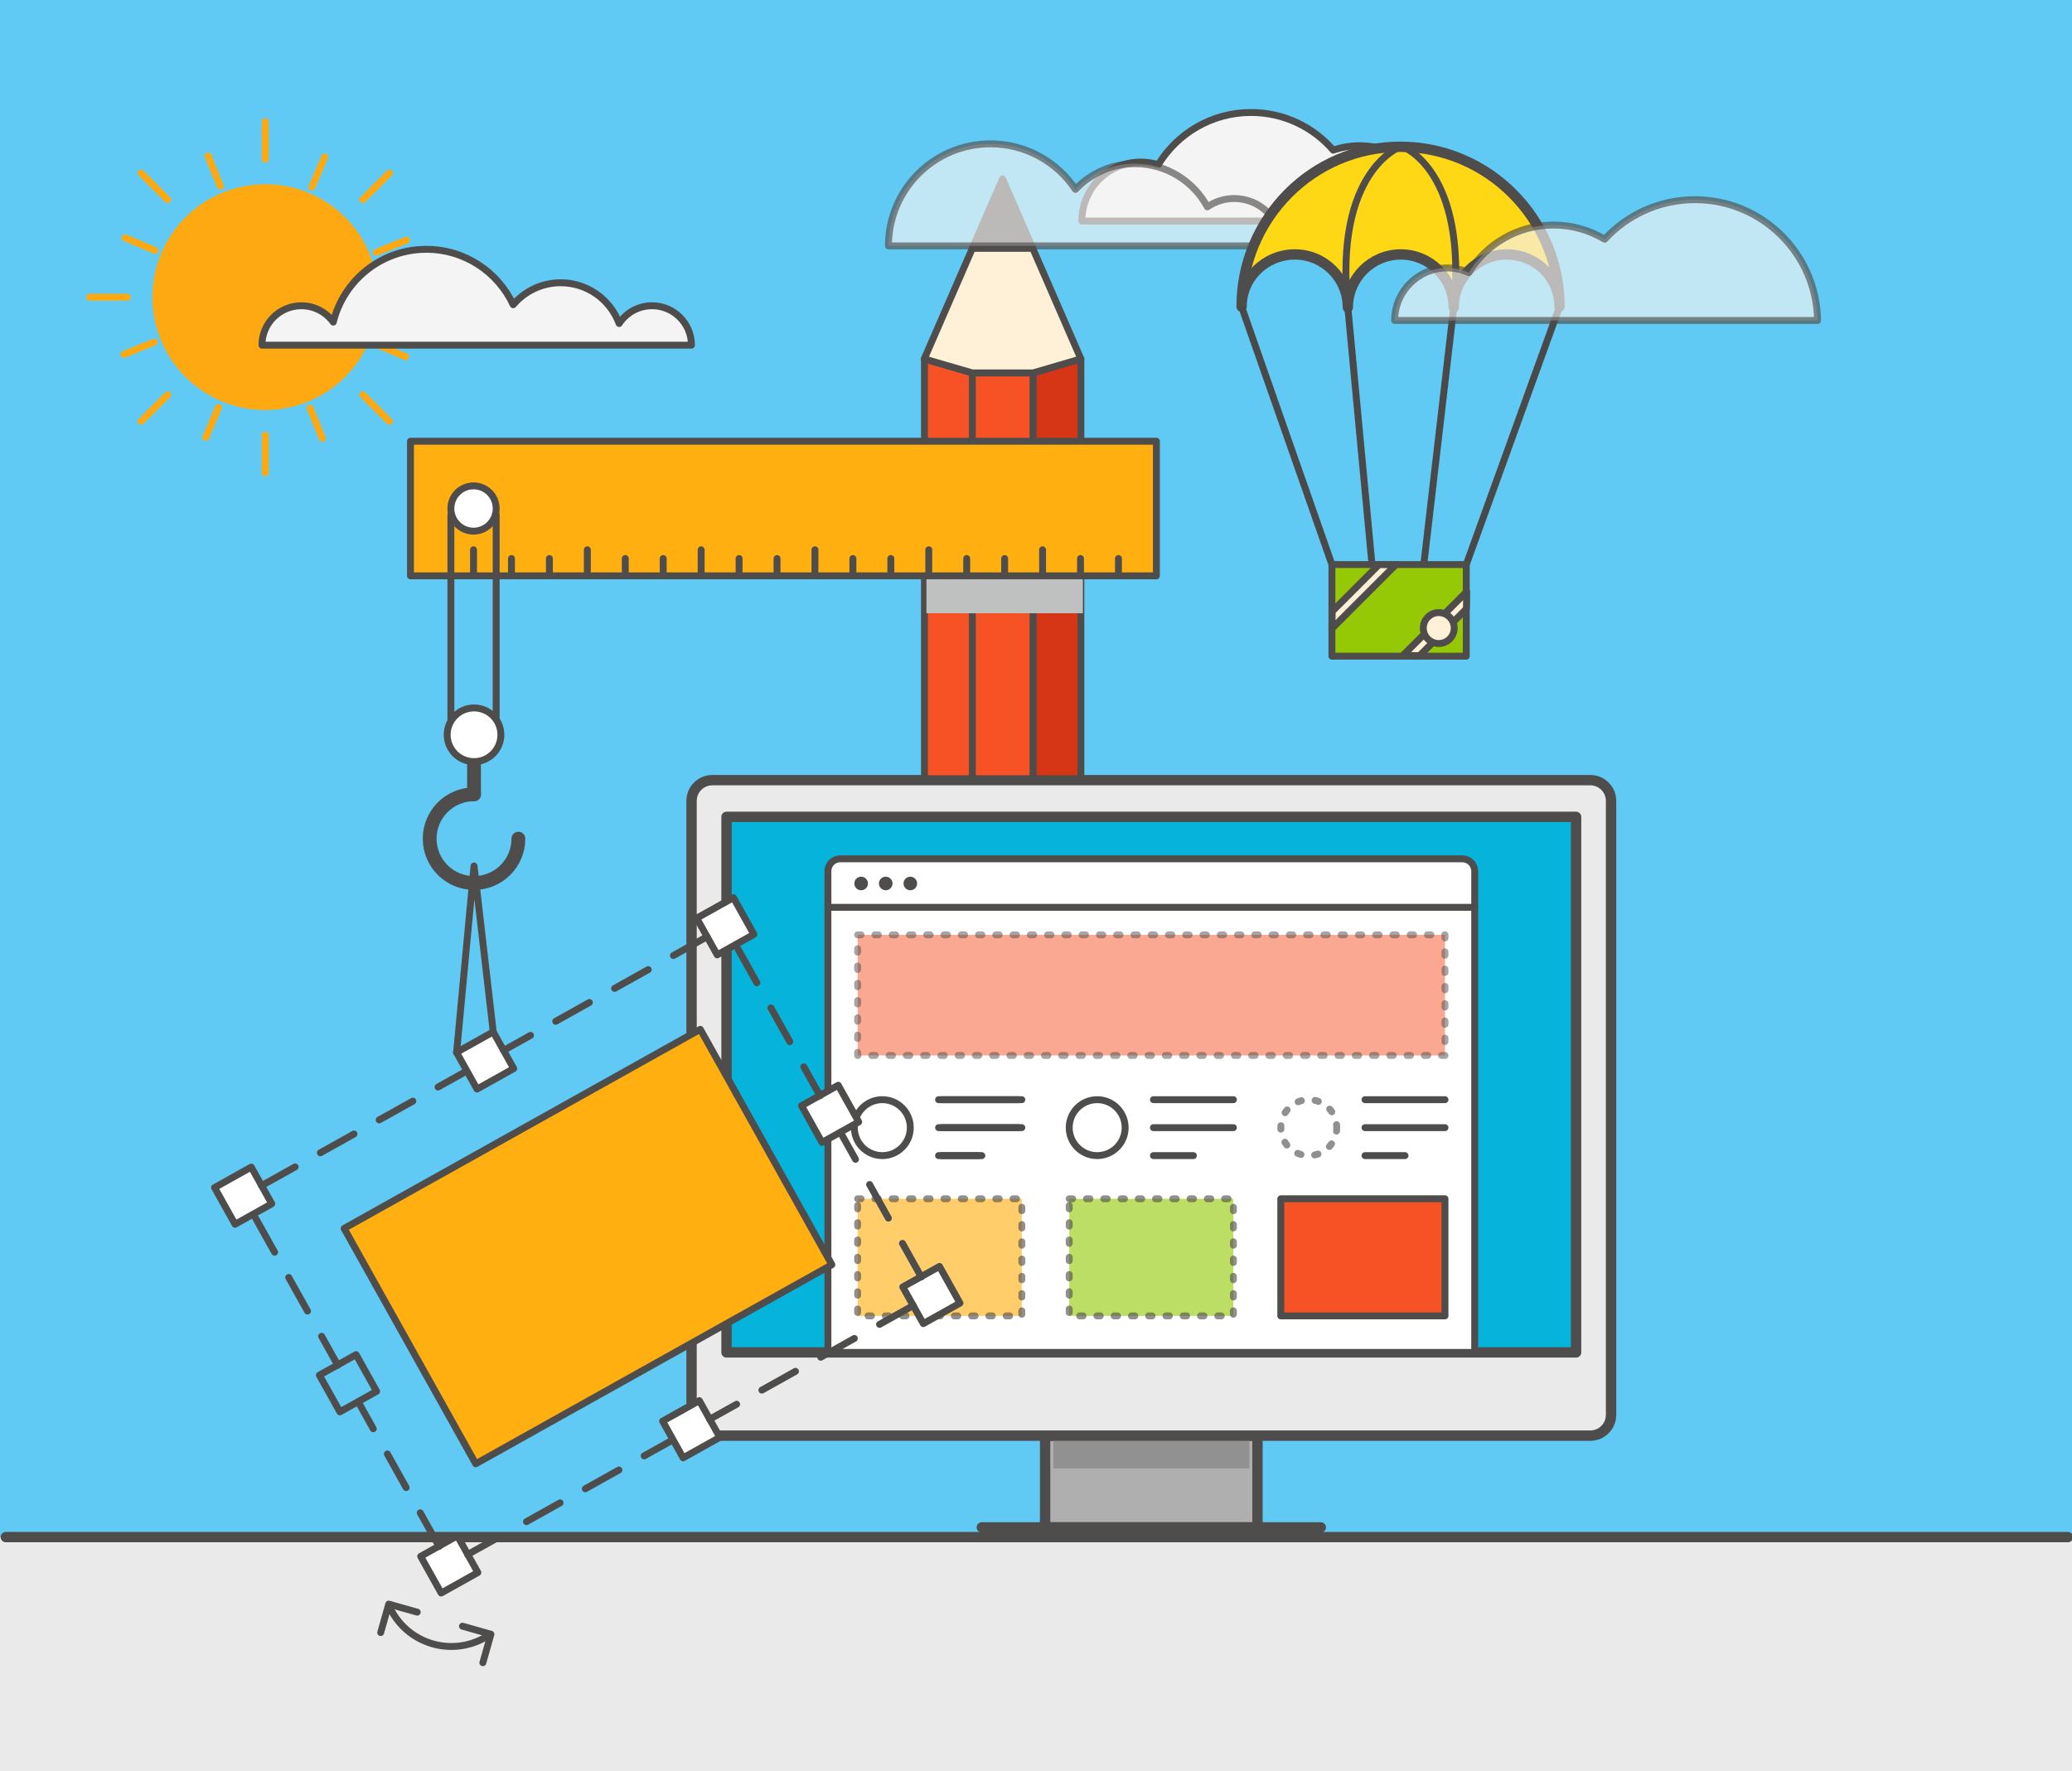 <svg xmlns="http://www.w3.org/2000/svg" xmlns:xlink="http://www.w3.org/1999/xlink" x="0px" y="0px" viewBox="0 0 600 512.875" style="enable-background:new 0 0 600 512.875;" xml:space="preserve"><rect x="0" y="0" width="600" height="512.875" fill="#333333" stroke="none"/><g id="Layer_2">	<rect style="fill:#60CAF4;" width="600" height="446.578"></rect>	<rect y="445.143" style="fill:#EAEAEA;" width="600" height="67.731"></rect>			<line style="fill:none;stroke:#4F4D4B;stroke-width:3;stroke-linecap:round;stroke-linejoin:round;stroke-miterlimit:10;" x1="598.807" y1="445.143" x2="1.688" y2="445.143"></line></g><g id="Layer_1">	<g>					<rect x="302.638" y="415.758" style="fill:#AFAFAF;stroke:#4F4D4B;stroke-width:3;stroke-linecap:round;stroke-linejoin:round;stroke-miterlimit:10;" width="61.504" height="26.576"></rect>		<rect x="305.011" y="415.758" style="fill:#919191;" width="56.758" height="9.491"></rect>		<path style="fill:#EAEAEA;stroke:#4F4D4B;stroke-width:3;stroke-linecap:round;stroke-linejoin:round;stroke-miterlimit:10;" d="   M460.521,415.758H206.259c-3.314,0-6-2.686-6-6V231.932c0-3.314,2.686-6,6-6h254.262c3.314,0,6,2.686,6,6v177.826   C466.521,413.071,463.835,415.758,460.521,415.758z"></path>					<rect x="210.383" y="236.562" style="fill:#05B3DB;stroke:#4F4D4B;stroke-width:3;stroke-linecap:round;stroke-linejoin:round;stroke-miterlimit:10;" width="246.014" height="155.095"></rect>		<path style="fill:#FFFFFF;stroke:#4F4D4B;stroke-width:2;stroke-linecap:round;stroke-linejoin:round;stroke-miterlimit:10;" d="   M427.038,391.657H239.743V252.294c0-1.979,1.604-3.583,3.583-3.583h180.128c1.979,0,3.583,1.604,3.583,3.583V391.657z"></path>					<line style="fill:none;stroke:#4F4D4B;stroke-width:2;stroke-linecap:round;stroke-linejoin:round;stroke-miterlimit:10;" x1="239.743" y1="262.758" x2="427.038" y2="262.758"></line>					<rect x="248.348" y="270.731" style="opacity:0.5;fill:#F75226;stroke:#4F4D4B;stroke-width:2;stroke-linecap:round;stroke-linejoin:round;stroke-miterlimit:10;stroke-dasharray:1,4;" width="170.084" height="34.928"></rect>					<line style="fill:none;stroke:#4F4D4B;stroke-width:2;stroke-linecap:round;stroke-linejoin:round;stroke-miterlimit:10;" x1="272.736" y1="318.465" x2="295.894" y2="318.465"></line>					<line style="fill:none;stroke:#4F4D4B;stroke-width:2;stroke-linecap:round;stroke-linejoin:round;stroke-miterlimit:10;" x1="272.736" y1="326.564" x2="295.894" y2="326.564"></line>					<line style="fill:none;stroke:#4F4D4B;stroke-width:2;stroke-linecap:round;stroke-linejoin:round;stroke-miterlimit:10;" x1="272.736" y1="334.664" x2="284.315" y2="334.664"></line>		<g>							<circle style="fill:none;stroke:#4F4D4B;stroke-width:2;stroke-linecap:round;stroke-linejoin:round;stroke-miterlimit:10;" cx="317.717" cy="326.564" r="8.099"></circle>							<line style="fill:none;stroke:#4F4D4B;stroke-width:2;stroke-linecap:round;stroke-linejoin:round;stroke-miterlimit:10;" x1="334.004" y1="318.465" x2="357.163" y2="318.465"></line>							<line style="fill:none;stroke:#4F4D4B;stroke-width:2;stroke-linecap:round;stroke-linejoin:round;stroke-miterlimit:10;" x1="334.004" y1="326.564" x2="357.163" y2="326.564"></line>							<line style="fill:none;stroke:#4F4D4B;stroke-width:2;stroke-linecap:round;stroke-linejoin:round;stroke-miterlimit:10;" x1="334.004" y1="334.664" x2="345.584" y2="334.664"></line>		</g>		<g>							<circle style="fill:none;stroke:#4F4D4B;stroke-width:2;stroke-linecap:round;stroke-linejoin:round;stroke-miterlimit:10;" cx="255.498" cy="326.564" r="8.099"></circle>							<line style="fill:none;stroke:#4F4D4B;stroke-width:2;stroke-linecap:round;stroke-linejoin:round;stroke-miterlimit:10;" x1="271.786" y1="318.465" x2="294.945" y2="318.465"></line>							<line style="fill:none;stroke:#4F4D4B;stroke-width:2;stroke-linecap:round;stroke-linejoin:round;stroke-miterlimit:10;" x1="271.786" y1="326.564" x2="294.945" y2="326.564"></line>							<line style="fill:none;stroke:#4F4D4B;stroke-width:2;stroke-linecap:round;stroke-linejoin:round;stroke-miterlimit:10;" x1="271.786" y1="334.664" x2="283.366" y2="334.664"></line>		</g>					<line style="fill:none;stroke:#4F4D4B;stroke-width:2;stroke-linecap:round;stroke-linejoin:round;stroke-miterlimit:10;" x1="395.273" y1="318.465" x2="418.432" y2="318.465"></line>					<line style="fill:none;stroke:#4F4D4B;stroke-width:2;stroke-linecap:round;stroke-linejoin:round;stroke-miterlimit:10;" x1="395.273" y1="326.564" x2="418.432" y2="326.564"></line>					<line style="fill:none;stroke:#4F4D4B;stroke-width:2;stroke-linecap:round;stroke-linejoin:round;stroke-miterlimit:10;" x1="395.273" y1="334.664" x2="406.853" y2="334.664"></line>					<rect x="248.348" y="347.167" style="opacity:0.62;fill:#FFAF10;stroke:#4F4D4B;stroke-width:2;stroke-linecap:round;stroke-linejoin:round;stroke-miterlimit:10;stroke-dasharray:1,4;" width="47.546" height="33.916"></rect>					<rect x="309.617" y="347.167" style="opacity:0.62;fill:#95C906;stroke:#4F4D4B;stroke-width:2;stroke-linecap:round;stroke-linejoin:round;stroke-miterlimit:10;stroke-dasharray:1,4;" width="47.546" height="33.916"></rect>					<rect x="370.886" y="347.167" style="fill:#F75226;stroke:#4F4D4B;stroke-width:2;stroke-linecap:round;stroke-linejoin:round;stroke-miterlimit:10;" width="47.546" height="33.916"></rect>					<line style="fill:none;stroke:#4F4D4B;stroke-width:3;stroke-linecap:round;stroke-linejoin:round;stroke-miterlimit:10;" x1="382.466" y1="442.333" x2="284.315" y2="442.333"></line>		<path style="fill:#4F4D4B;" d="M247.399,255.853c0-1.088,0.882-1.969,1.969-1.969s1.969,0.882,1.969,1.969   s-0.882,1.969-1.969,1.969S247.399,256.941,247.399,255.853z"></path>		<path style="fill:#4F4D4B;" d="M254.518,255.853c0-1.088,0.882-1.969,1.969-1.969c1.088,0,1.97,0.882,1.97,1.969   s-0.882,1.969-1.97,1.969C255.399,257.823,254.518,256.941,254.518,255.853z"></path>		<circle style="fill:#4F4D4B;" cx="263.606" cy="255.853" r="1.969"></circle>					<circle style="opacity:0.62;fill:none;stroke:#4F4D4B;stroke-width:2;stroke-linecap:round;stroke-linejoin:round;stroke-miterlimit:10;stroke-dasharray:1,4;" cx="378.986" cy="326.564" r="8.099"></circle>	</g>	<g>					<polygon style="fill:#D63616;stroke:#4F4D4B;stroke-width:2;stroke-linecap:round;stroke-linejoin:round;stroke-miterlimit:10;" points="   299.139,225.508 312.997,225.508 312.997,103.94 299.139,107.997   "></polygon>					<polygon style="fill:#F75226;stroke:#4F4D4B;stroke-width:2;stroke-linecap:round;stroke-linejoin:round;stroke-miterlimit:10;" points="   267.703,225.508 281.562,225.508 281.562,107.997 267.703,103.94   "></polygon>					<rect x="281.562" y="107.997" style="fill:#F75226;stroke:#4F4D4B;stroke-width:2;stroke-linecap:round;stroke-linejoin:round;stroke-miterlimit:10;" width="17.577" height="117.511"></rect>		<g>							<polygon style="fill:#FFF1D7;stroke:#4F4D4B;stroke-width:2;stroke-linecap:round;stroke-linejoin:round;stroke-miterlimit:10;" points="    267.638,103.94 281.597,71.861 299.039,71.861 312.998,103.94 299.138,107.997 281.563,107.997    "></polygon>							<polygon style="fill:#4F4D4B;stroke:#4F4D4B;stroke-width:2;stroke-linecap:round;stroke-linejoin:round;stroke-miterlimit:10;" points="    290.318,51.818 299.039,71.861 281.597,71.861    "></polygon>		</g>	</g>	<g>					<rect x="268.274" y="166.752" transform="matrix(-1 -1.224647e-16 1.224647e-16 -1 581.843 344.346)" style="fill:#BFC1C1;" width="45.294" height="10.842"></rect>					<rect x="118.87" y="127.778" transform="matrix(-1 -1.224647e-16 1.224647e-16 -1 453.734 294.531)" style="fill:#FFAF10;stroke:#4F4D4B;stroke-width:2;stroke-linecap:round;stroke-linejoin:round;stroke-miterlimit:10;" width="215.993" height="38.974"></rect>					<circle style="fill:#FFFFFF;stroke:#4F4D4B;stroke-width:2;stroke-linecap:round;stroke-linejoin:round;stroke-miterlimit:10;" cx="137.123" cy="147.265" r="6.558"></circle>					<line style="fill:none;stroke:#4F4D4B;stroke-width:2;stroke-linecap:round;stroke-linejoin:round;stroke-miterlimit:10;" x1="137.123" y1="165.636" x2="137.123" y2="159.214"></line>					<line style="fill:none;stroke:#4F4D4B;stroke-width:2;stroke-linecap:round;stroke-linejoin:round;stroke-miterlimit:10;" x1="148.109" y1="165.636" x2="148.109" y2="161.749"></line>					<line style="fill:none;stroke:#4F4D4B;stroke-width:2;stroke-linecap:round;stroke-linejoin:round;stroke-miterlimit:10;" x1="159.094" y1="165.636" x2="159.094" y2="161.749"></line>					<line style="fill:none;stroke:#4F4D4B;stroke-width:2;stroke-linecap:round;stroke-linejoin:round;stroke-miterlimit:10;" x1="170.08" y1="165.636" x2="170.08" y2="159.214"></line>					<line style="fill:none;stroke:#4F4D4B;stroke-width:2;stroke-linecap:round;stroke-linejoin:round;stroke-miterlimit:10;" x1="181.066" y1="165.636" x2="181.066" y2="161.749"></line>					<line style="fill:none;stroke:#4F4D4B;stroke-width:2;stroke-linecap:round;stroke-linejoin:round;stroke-miterlimit:10;" x1="192.051" y1="165.636" x2="192.051" y2="161.749"></line>					<line style="fill:none;stroke:#4F4D4B;stroke-width:2;stroke-linecap:round;stroke-linejoin:round;stroke-miterlimit:10;" x1="203.037" y1="165.636" x2="203.037" y2="159.214"></line>					<line style="fill:none;stroke:#4F4D4B;stroke-width:2;stroke-linecap:round;stroke-linejoin:round;stroke-miterlimit:10;" x1="214.022" y1="165.636" x2="214.022" y2="161.749"></line>					<line style="fill:none;stroke:#4F4D4B;stroke-width:2;stroke-linecap:round;stroke-linejoin:round;stroke-miterlimit:10;" x1="225.008" y1="165.636" x2="225.008" y2="161.749"></line>					<line style="fill:none;stroke:#4F4D4B;stroke-width:2;stroke-linecap:round;stroke-linejoin:round;stroke-miterlimit:10;" x1="235.993" y1="165.636" x2="235.993" y2="159.214"></line>					<line style="fill:none;stroke:#4F4D4B;stroke-width:2;stroke-linecap:round;stroke-linejoin:round;stroke-miterlimit:10;" x1="246.979" y1="165.636" x2="246.979" y2="161.749"></line>					<line style="fill:none;stroke:#4F4D4B;stroke-width:2;stroke-linecap:round;stroke-linejoin:round;stroke-miterlimit:10;" x1="257.965" y1="165.636" x2="257.965" y2="161.749"></line>					<line style="fill:none;stroke:#4F4D4B;stroke-width:2;stroke-linecap:round;stroke-linejoin:round;stroke-miterlimit:10;" x1="268.95" y1="165.636" x2="268.95" y2="159.214"></line>					<line style="fill:none;stroke:#4F4D4B;stroke-width:2;stroke-linecap:round;stroke-linejoin:round;stroke-miterlimit:10;" x1="279.936" y1="165.636" x2="279.936" y2="161.749"></line>					<line style="fill:none;stroke:#4F4D4B;stroke-width:2;stroke-linecap:round;stroke-linejoin:round;stroke-miterlimit:10;" x1="290.921" y1="165.636" x2="290.921" y2="161.749"></line>					<line style="fill:none;stroke:#4F4D4B;stroke-width:2;stroke-linecap:round;stroke-linejoin:round;stroke-miterlimit:10;" x1="301.907" y1="165.636" x2="301.907" y2="159.214"></line>					<line style="fill:none;stroke:#4F4D4B;stroke-width:2;stroke-linecap:round;stroke-linejoin:round;stroke-miterlimit:10;" x1="312.892" y1="165.636" x2="312.892" y2="161.749"></line>					<line style="fill:none;stroke:#4F4D4B;stroke-width:2;stroke-linecap:round;stroke-linejoin:round;stroke-miterlimit:10;" x1="323.878" y1="165.636" x2="323.878" y2="161.749"></line>	</g>	<g>					<line style="fill:none;stroke:#4F4D4B;stroke-width:2;stroke-linecap:round;stroke-linejoin:round;stroke-miterlimit:10;" x1="143.681" y1="149.074" x2="143.681" y2="208.48"></line>					<line style="fill:none;stroke:#4F4D4B;stroke-width:2;stroke-linecap:round;stroke-linejoin:round;stroke-miterlimit:10;" x1="130.566" y1="149.074" x2="130.566" y2="208.48"></line>		<path style="fill:none;stroke:#4F4D4B;stroke-width:4;stroke-linecap:round;stroke-linejoin:round;stroke-miterlimit:10;" d="   M137.268,230.029c-7.094,0-12.845,5.751-12.845,12.845c0,7.094,5.751,12.845,12.845,12.845s12.845-5.751,12.845-12.845"></path>					<line style="fill:none;stroke:#4F4D4B;stroke-width:4;stroke-linecap:round;stroke-linejoin:round;stroke-miterlimit:10;" x1="137.268" y1="230.029" x2="137.268" y2="220.564"></line>					<circle style="fill:#FFFFFF;stroke:#4F4D4B;stroke-width:2;stroke-linecap:round;stroke-linejoin:round;stroke-miterlimit:10;" cx="137.268" cy="212.79" r="7.774"></circle>	</g>	<g>					<rect x="124.018" y="447.074" transform="matrix(-0.488 -0.873 0.873 -0.488 -202.023 787.78)" style="fill:#FFFFFF;stroke:#4F4D4B;stroke-width:2;stroke-linecap:round;stroke-linejoin:round;stroke-miterlimit:10;" width="12.169" height="12.169"></rect>					<rect x="263.662" y="369.042" transform="matrix(-0.488 -0.873 0.873 -0.488 73.857 793.588)" style="fill:#FFFFFF;stroke:#4F4D4B;stroke-width:2;stroke-linecap:round;stroke-linejoin:round;stroke-miterlimit:10;" width="12.169" height="12.169"></rect>					<rect x="194.098" y="407.914" transform="matrix(-0.488 -0.873 0.873 -0.488 -63.572 790.695)" style="fill:#FFFFFF;stroke:#4F4D4B;stroke-width:2;stroke-linecap:round;stroke-linejoin:round;stroke-miterlimit:10;" width="12.169" height="12.169"></rect>					<rect x="64.33" y="340.256" transform="matrix(-0.488 -0.873 0.873 -0.488 -197.579 576.753)" style="fill:#FFFFFF;stroke:#4F4D4B;stroke-width:2;stroke-linecap:round;stroke-linejoin:round;stroke-miterlimit:10;" width="12.169" height="12.169"></rect>					<rect x="94.689" y="394.587" transform="matrix(-0.488 -0.873 0.873 -0.488 -199.839 684.088)" style="fill:none;stroke:#4F4D4B;stroke-width:2;stroke-linecap:round;stroke-linejoin:round;stroke-miterlimit:10;" width="12.169" height="12.169"></rect>					<line style="fill:none;stroke:#4F4D4B;stroke-width:2;stroke-linecap:round;stroke-linejoin:round;stroke-miterlimit:10;" x1="127.134" y1="447.846" x2="121.693" y2="438.109"></line>					<line style="fill:none;stroke:#4F4D4B;stroke-width:2;stroke-linecap:round;stroke-linejoin:round;stroke-miterlimit:10;" x1="117.612" y1="430.806" x2="112.171" y2="421.068"></line>					<line style="fill:none;stroke:#4F4D4B;stroke-width:2;stroke-linecap:round;stroke-linejoin:round;stroke-miterlimit:10;" x1="108.09" y1="413.765" x2="103.741" y2="405.983"></line>					<line style="fill:none;stroke:#4F4D4B;stroke-width:2;stroke-linecap:round;stroke-linejoin:round;stroke-miterlimit:10;" x1="97.805" y1="395.36" x2="93.127" y2="386.987"></line>					<line style="fill:none;stroke:#4F4D4B;stroke-width:2;stroke-linecap:round;stroke-linejoin:round;stroke-miterlimit:10;" x1="89.046" y1="379.684" x2="83.605" y2="369.947"></line>					<line style="fill:none;stroke:#4F4D4B;stroke-width:2;stroke-linecap:round;stroke-linejoin:round;stroke-miterlimit:10;" x1="79.524" y1="362.644" x2="74.083" y2="352.906"></line>					<rect x="234.333" y="316.556" transform="matrix(-0.488 -0.873 0.873 -0.488 76.041 689.897)" style="fill:#FFFFFF;stroke:#4F4D4B;stroke-width:2;stroke-linecap:round;stroke-linejoin:round;stroke-miterlimit:10;" width="12.169" height="12.169"></rect>					<line style="fill:none;stroke:#4F4D4B;stroke-width:2;stroke-linecap:round;stroke-linejoin:round;stroke-miterlimit:10;" x1="266.778" y1="369.815" x2="261.337" y2="360.078"></line>					<line style="fill:none;stroke:#4F4D4B;stroke-width:2;stroke-linecap:round;stroke-linejoin:round;stroke-miterlimit:10;" x1="257.256" y1="352.775" x2="251.815" y2="343.037"></line>					<line style="fill:none;stroke:#4F4D4B;stroke-width:2;stroke-linecap:round;stroke-linejoin:round;stroke-miterlimit:10;" x1="247.734" y1="335.734" x2="243.385" y2="327.951"></line>					<line style="fill:none;stroke:#4F4D4B;stroke-width:2;stroke-linecap:round;stroke-linejoin:round;stroke-miterlimit:10;" x1="237.449" y1="317.329" x2="232.771" y2="308.956"></line>					<line style="fill:none;stroke:#4F4D4B;stroke-width:2;stroke-linecap:round;stroke-linejoin:round;stroke-miterlimit:10;" x1="228.69" y1="301.653" x2="223.249" y2="291.915"></line>					<line style="fill:none;stroke:#4F4D4B;stroke-width:2;stroke-linecap:round;stroke-linejoin:round;stroke-miterlimit:10;" x1="219.168" y1="284.612" x2="213.727" y2="274.875"></line>					<line style="fill:none;stroke:#4F4D4B;stroke-width:2;stroke-linecap:round;stroke-linejoin:round;stroke-miterlimit:10;" x1="264.435" y1="378.094" x2="254.697" y2="383.536"></line>					<line style="fill:none;stroke:#4F4D4B;stroke-width:2;stroke-linecap:round;stroke-linejoin:round;stroke-miterlimit:10;" x1="247.394" y1="387.616" x2="237.657" y2="393.058"></line>					<line style="fill:none;stroke:#4F4D4B;stroke-width:2;stroke-linecap:round;stroke-linejoin:round;stroke-miterlimit:10;" x1="230.354" y1="397.138" x2="220.616" y2="402.58"></line>					<line style="fill:none;stroke:#4F4D4B;stroke-width:2;stroke-linecap:round;stroke-linejoin:round;stroke-miterlimit:10;" x1="213.313" y1="406.661" x2="205.494" y2="411.03"></line>					<line style="fill:none;stroke:#4F4D4B;stroke-width:2;stroke-linecap:round;stroke-linejoin:round;stroke-miterlimit:10;" x1="194.484" y1="417.182" x2="186.535" y2="421.624"></line>					<line style="fill:none;stroke:#4F4D4B;stroke-width:2;stroke-linecap:round;stroke-linejoin:round;stroke-miterlimit:10;" x1="179.232" y1="425.705" x2="169.494" y2="431.146"></line>					<line style="fill:none;stroke:#4F4D4B;stroke-width:2;stroke-linecap:round;stroke-linejoin:round;stroke-miterlimit:10;" x1="162.191" y1="435.227" x2="152.454" y2="440.668"></line>					<line style="fill:none;stroke:#4F4D4B;stroke-width:2;stroke-linecap:round;stroke-linejoin:round;stroke-miterlimit:10;" x1="145.151" y1="444.749" x2="135.413" y2="450.19"></line>					<rect x="203.974" y="262.225" transform="matrix(-0.488 -0.873 0.873 -0.488 78.301 582.561)" style="fill:#FFFFFF;stroke:#4F4D4B;stroke-width:2;stroke-linecap:round;stroke-linejoin:round;stroke-miterlimit:10;" width="12.169" height="12.169"></rect>					<rect x="134.41" y="301.096" transform="matrix(-0.488 -0.873 0.873 -0.488 -59.129 579.668)" style="fill:#FFFFFF;stroke:#4F4D4B;stroke-width:2;stroke-linecap:round;stroke-linejoin:round;stroke-miterlimit:10;" width="12.169" height="12.169"></rect>					<line style="fill:none;stroke:#4F4D4B;stroke-width:2;stroke-linecap:round;stroke-linejoin:round;stroke-miterlimit:10;" x1="204.747" y1="271.277" x2="195.009" y2="276.718"></line>					<line style="fill:none;stroke:#4F4D4B;stroke-width:2;stroke-linecap:round;stroke-linejoin:round;stroke-miterlimit:10;" x1="187.706" y1="280.799" x2="177.969" y2="286.241"></line>					<line style="fill:none;stroke:#4F4D4B;stroke-width:2;stroke-linecap:round;stroke-linejoin:round;stroke-miterlimit:10;" x1="170.666" y1="290.321" x2="160.928" y2="295.763"></line>					<line style="fill:none;stroke:#4F4D4B;stroke-width:2;stroke-linecap:round;stroke-linejoin:round;stroke-miterlimit:10;" x1="153.625" y1="299.844" x2="145.806" y2="304.213"></line>					<line style="fill:none;stroke:#4F4D4B;stroke-width:2;stroke-linecap:round;stroke-linejoin:round;stroke-miterlimit:10;" x1="134.796" y1="310.365" x2="126.847" y2="314.807"></line>					<line style="fill:none;stroke:#4F4D4B;stroke-width:2;stroke-linecap:round;stroke-linejoin:round;stroke-miterlimit:10;" x1="119.544" y1="318.888" x2="109.806" y2="324.329"></line>					<line style="fill:none;stroke:#4F4D4B;stroke-width:2;stroke-linecap:round;stroke-linejoin:round;stroke-miterlimit:10;" x1="102.503" y1="328.41" x2="92.766" y2="333.851"></line>					<line style="fill:none;stroke:#4F4D4B;stroke-width:2;stroke-linecap:round;stroke-linejoin:round;stroke-miterlimit:10;" x1="85.463" y1="337.932" x2="75.725" y2="343.373"></line>					<rect x="111.123" y="321.98" transform="matrix(0.873 -0.488 0.488 0.873 -154.483 128.885)" style="fill:#FFAF10;stroke:#4F4D4B;stroke-width:2;stroke-linecap:round;stroke-linejoin:round;stroke-miterlimit:10;" width="118.137" height="78.082"></rect>		<g>			<path style="fill:none;stroke:#4F4D4B;stroke-width:2;stroke-linecap:round;stroke-linejoin:round;stroke-miterlimit:10;" d="    M140.305,474.312c-9.501,5.309-21.484,1.917-26.793-7.584"></path>							<polyline style="fill:none;stroke:#4F4D4B;stroke-width:2;stroke-linecap:round;stroke-linejoin:round;stroke-miterlimit:10;" points="    110.24,472.786 112.573,464.543 120.816,466.876    "></polyline>							<polyline style="fill:none;stroke:#4F4D4B;stroke-width:2;stroke-linecap:round;stroke-linejoin:round;stroke-miterlimit:10;" points="    133.917,470.942 142.16,473.275 139.827,481.518    "></polyline>		</g>	</g>			<polyline style="fill:none;stroke:#4F4D4B;stroke-width:2;stroke-linecap:round;stroke-linejoin:round;stroke-miterlimit:10;" points="  132.215,304.837 137.268,250.779 142.838,298.901  "></polyline>	<g>					<ellipse transform="matrix(0.54 -0.842 0.842 0.54 -37.119 104.237)" style="fill:#FFA912;" cx="76.803" cy="86.077" rx="32.69" ry="32.69"></ellipse>					<line style="fill:none;stroke:#FFA912;stroke-width:2;stroke-linecap:round;stroke-linejoin:round;stroke-miterlimit:10;" x1="76.803" y1="46.123" x2="76.803" y2="35.226"></line>					<line style="fill:none;stroke:#FFA912;stroke-width:2;stroke-linecap:round;stroke-linejoin:round;stroke-miterlimit:10;" x1="105.055" y1="57.825" x2="112.76" y2="50.12"></line>					<line style="fill:none;stroke:#FFA912;stroke-width:2;stroke-linecap:round;stroke-linejoin:round;stroke-miterlimit:10;" x1="116.758" y1="86.077" x2="127.654" y2="86.077"></line>					<line style="fill:none;stroke:#FFA912;stroke-width:2;stroke-linecap:round;stroke-linejoin:round;stroke-miterlimit:10;" x1="105.055" y1="114.329" x2="112.76" y2="122.034"></line>					<line style="fill:none;stroke:#FFA912;stroke-width:2;stroke-linecap:round;stroke-linejoin:round;stroke-miterlimit:10;" x1="76.803" y1="126.031" x2="76.803" y2="136.928"></line>					<line style="fill:none;stroke:#FFA912;stroke-width:2;stroke-linecap:round;stroke-linejoin:round;stroke-miterlimit:10;" x1="48.551" y1="114.329" x2="40.846" y2="122.034"></line>					<line style="fill:none;stroke:#FFA912;stroke-width:2;stroke-linecap:round;stroke-linejoin:round;stroke-miterlimit:10;" x1="36.849" y1="86.077" x2="25.952" y2="86.077"></line>					<line style="fill:none;stroke:#FFA912;stroke-width:2;stroke-linecap:round;stroke-linejoin:round;stroke-miterlimit:10;" x1="48.551" y1="57.825" x2="40.846" y2="50.12"></line>					<line style="fill:none;stroke:#FFA912;stroke-width:2;stroke-linecap:round;stroke-linejoin:round;stroke-miterlimit:10;" x1="63.807" y1="53.942" x2="60.263" y2="45.178"></line>					<line style="fill:none;stroke:#FFA912;stroke-width:2;stroke-linecap:round;stroke-linejoin:round;stroke-miterlimit:10;" x1="90.337" y1="54.165" x2="94.027" y2="45.461"></line>					<line style="fill:none;stroke:#FFA912;stroke-width:2;stroke-linecap:round;stroke-linejoin:round;stroke-miterlimit:10;" x1="108.938" y1="73.081" x2="117.702" y2="69.537"></line>					<line style="fill:none;stroke:#FFA912;stroke-width:2;stroke-linecap:round;stroke-linejoin:round;stroke-miterlimit:10;" x1="108.715" y1="99.61" x2="117.419" y2="103.301"></line>					<line style="fill:none;stroke:#FFA912;stroke-width:2;stroke-linecap:round;stroke-linejoin:round;stroke-miterlimit:10;" x1="89.799" y1="118.212" x2="93.343" y2="126.976"></line>					<line style="fill:none;stroke:#FFA912;stroke-width:2;stroke-linecap:round;stroke-linejoin:round;stroke-miterlimit:10;" x1="63.27" y1="117.989" x2="59.579" y2="126.693"></line>					<line style="fill:none;stroke:#FFA912;stroke-width:2;stroke-linecap:round;stroke-linejoin:round;stroke-miterlimit:10;" x1="44.668" y1="99.073" x2="35.904" y2="102.617"></line>					<line style="fill:none;stroke:#FFA912;stroke-width:2;stroke-linecap:round;stroke-linejoin:round;stroke-miterlimit:10;" x1="44.891" y1="72.544" x2="36.188" y2="68.853"></line>	</g>	<g>		<path style="fill:#F4F4F4;stroke:#4F4D4B;stroke-width:2;stroke-linecap:round;stroke-linejoin:round;stroke-miterlimit:10;" d="   M393.701,42.205c-2.673,0-5.237,0.455-7.629,1.284c-5.763-6.68-14.283-10.914-23.797-10.914c-11.388,0-21.36,6.057-26.872,15.125   c-1.599-0.496-3.298-0.764-5.061-0.764c-9.424,0-17.064,7.64-17.064,17.065h103.684C416.178,51.833,406.067,42.205,393.701,42.205   z"></path>					<path style="opacity:0.65;fill:#F4F4F4;stroke:#4F4D4B;stroke-width:2;stroke-linecap:round;stroke-linejoin:round;stroke-miterlimit:10;" d="   M357.4,57.487c-2.887,0-5.563,0.896-7.773,2.42c-4.023-7.446-11.896-12.507-20.954-12.507c-6.801,0-12.92,2.867-17.257,7.44   c-5.296-7.947-14.336-13.185-24.602-13.185c-16.32,0-29.548,13.229-29.548,29.548h113.851   C371.116,63.628,364.975,57.487,357.4,57.487z"></path>		<path style="fill:#FFD815;stroke:#4F4D4B;stroke-width:3;stroke-linecap:round;stroke-linejoin:round;stroke-miterlimit:10;" d="   M451.594,88.802c0-8.467-6.837-15.113-15.303-15.113c-8.467,0-15.33,6.864-15.33,15.33c0-8.467-6.863-15.33-15.33-15.33   c-8.467,0-15.33,6.864-15.33,15.33c0-8.467-6.864-15.33-15.33-15.33c-8.467,0-15.44,6.646-15.44,15.113   c0-25.446,20.518-46.291,45.964-46.291S451.594,63.356,451.594,88.802z"></path>		<path style="fill:none;stroke:#4F4D4B;stroke-width:2;stroke-linecap:round;stroke-linejoin:round;stroke-miterlimit:10;" d="   M405.493,42.512c0,0-19.247,6.917-15.193,46.508"></path>		<path style="fill:none;stroke:#4F4D4B;stroke-width:2;stroke-linecap:round;stroke-linejoin:round;stroke-miterlimit:10;" d="   M406.367,42.581c0,0,18.562,6.917,14.652,46.508"></path>		<line style="fill:none;stroke:#494949;stroke-width:2;stroke-miterlimit:10;" x1="359.529" y1="88.802" x2="385.689" y2="163.5"></line>		<line style="fill:none;stroke:#494949;stroke-width:2;stroke-miterlimit:10;" x1="424.596" y1="163.5" x2="451.594" y2="88.802"></line>		<line style="fill:none;stroke:#494949;stroke-width:2;stroke-miterlimit:10;" x1="390.3" y1="89.019" x2="397.295" y2="163.5"></line>		<line style="fill:none;stroke:#494949;stroke-width:2;stroke-miterlimit:10;" x1="420.96" y1="89.019" x2="412.295" y2="163.5"></line>					<path style="opacity:0.65;fill:#F4F4F4;stroke:#4F4D4B;stroke-width:2;stroke-linecap:round;stroke-linejoin:round;stroke-miterlimit:10;" d="   M490.804,57.825c-10.332,0-19.632,4.413-26.126,11.453c-4.329-2.607-9.398-4.109-14.819-4.109   c-10.397,0-19.503,5.517-24.556,13.783c-1.908-0.862-4.019-1.354-6.248-1.354c-8.397,0-15.203,6.806-15.203,15.203h122.479   C526.028,73.434,510.243,57.825,490.804,57.825z"></path>		<path style="fill:#F4F4F4;stroke:#4F4D4B;stroke-width:2;stroke-linecap:round;stroke-linejoin:round;stroke-miterlimit:10;" d="   M188.816,88.543c-3.987,0-7.491,2.047-9.531,5.145c-2.55-6.884-9.157-11.801-16.928-11.801c-5.508,0-10.433,2.473-13.747,6.36   c-4.416-9.476-14.019-16.046-25.162-16.046c-13.028,0-23.954,8.978-26.941,21.084c-2.073-2.868-5.437-4.741-9.246-4.741   c-6.302,0-11.41,5.108-11.41,11.41h124.376C200.226,93.651,195.117,88.543,188.816,88.543z"></path>	</g>			<rect x="385.689" y="163.5" style="fill:#95C906;stroke:#4F4D4B;stroke-width:2;stroke-linecap:round;stroke-linejoin:round;stroke-miterlimit:10;" width="38.907" height="26.531"></rect>			<polygon style="fill:#FFF1D7;stroke:#4F4D4B;stroke-width:2;stroke-linecap:round;stroke-linejoin:round;stroke-miterlimit:10;" points="  424.625,176.331 411.072,189.884 406.261,189.809 424.724,171.347  "></polygon>			<polygon style="fill:#FFF1D7;stroke:#4F4D4B;stroke-width:2;stroke-linecap:round;stroke-linejoin:round;stroke-miterlimit:10;" points="  385.787,177.053 399.34,163.5 404.151,163.574 385.689,182.037  "></polygon>	<path style="fill:#FFF1D7;stroke:#4F4D4B;stroke-width:2;stroke-linecap:round;stroke-linejoin:round;stroke-miterlimit:10;" d="  M413.461,185.052c-1.748-1.748-1.748-4.583,0-6.332c1.748-1.748,4.583-1.748,6.332,0c1.749,1.748,1.749,4.583,0,6.332  C418.045,186.8,415.21,186.8,413.461,185.052z"></path></g></svg>